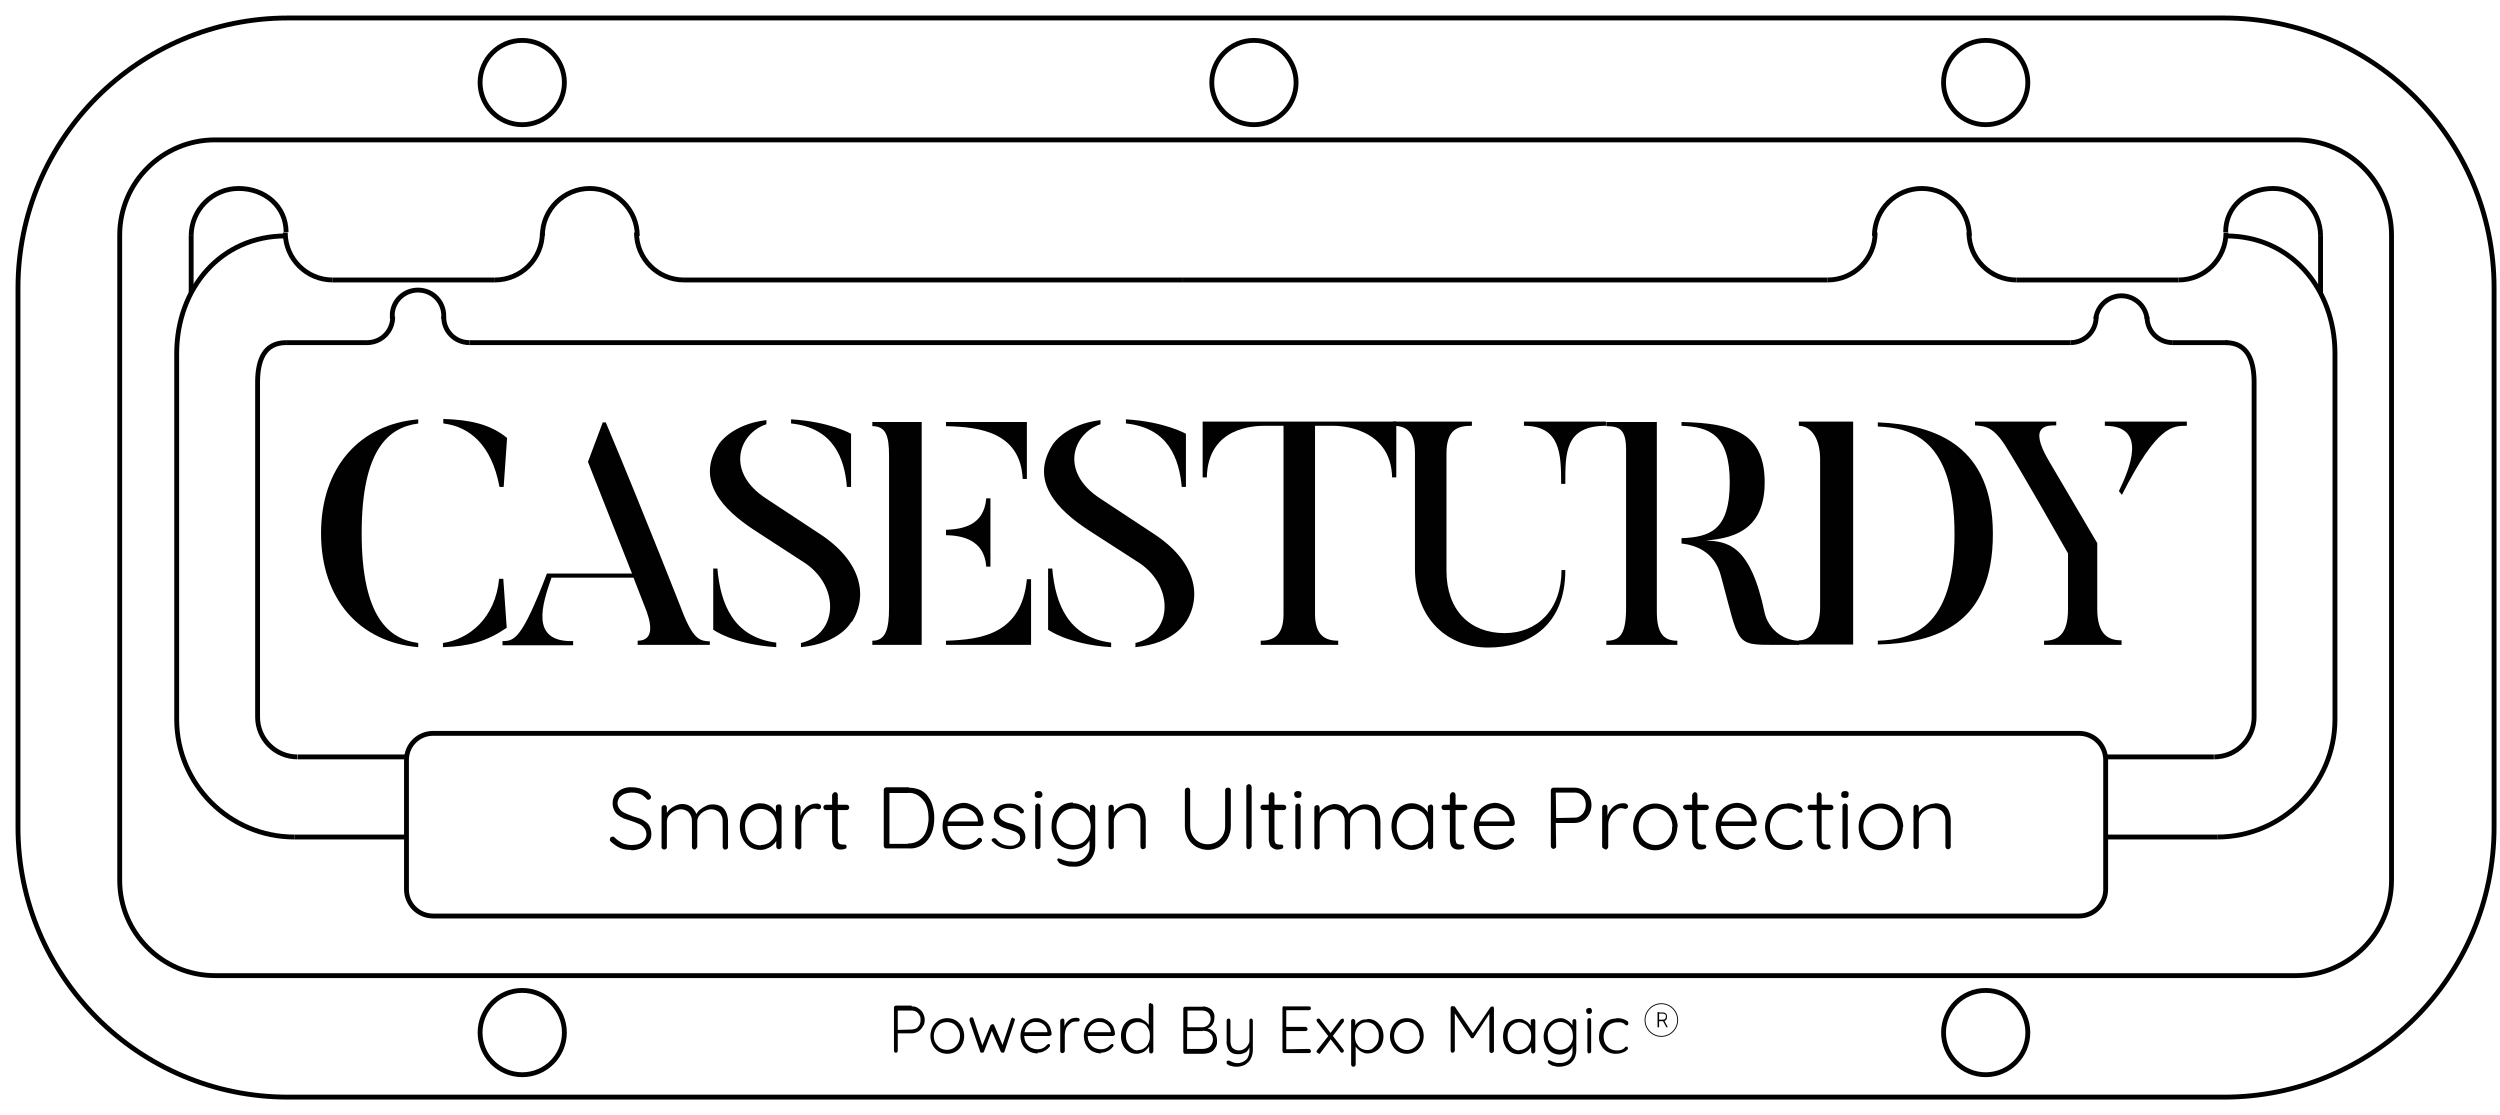 <svg width="139" height="62" viewBox="0 0 139 62" fill="none" xmlns="http://www.w3.org/2000/svg">
<path d="M23.254 23.315V23.548C21.608 23.759 20.109 24.983 20.109 29.649C20.109 34.315 21.629 35.539 23.254 35.75V35.983C20.003 35.708 17.85 33.322 17.85 29.649C17.85 25.976 20.003 23.59 23.254 23.315ZM24.648 23.526V23.294C26.083 23.337 27.244 23.569 28.194 24.35L28.004 27.073H27.772C27.329 24.688 26.062 23.716 24.669 23.548L24.648 23.526ZM27.751 32.182H27.983L28.173 34.906C27.054 35.666 26.083 35.94 24.627 35.983V35.75C26.083 35.539 27.54 34.378 27.751 32.182Z" fill="#010101"/>
<path d="M39.467 35.623V35.856H35.455V35.623C36.405 35.623 36.236 34.631 35.814 33.639L35.223 32.119H30.663C30.177 33.533 29.417 35.708 31.866 35.645V35.877H27.939V35.645C28.594 35.645 29.016 35.539 30.41 31.887H35.139L32.69 25.68L33.513 23.484H33.682C35.856 28.657 38.031 34.23 38.031 34.23C38.622 35.645 38.981 35.623 39.488 35.666L39.467 35.623Z" fill="#010101"/>
<path d="M47.34 34.568C47.34 34.568 46.728 35.771 44.533 35.982V35.75C46.581 35.264 46.707 32.668 44.807 31.338L41.915 29.459C40.247 28.361 38.621 26.756 39.972 24.688C39.972 24.688 40.669 23.59 42.611 23.357V23.59C41.091 24.075 40.289 26.229 42.611 27.728L45.525 29.649C47.889 31.169 48.291 33.111 47.362 34.589L47.34 34.568ZM43.16 35.75V35.982C40.775 35.834 39.656 35.011 39.656 35.011V31.612H39.888C40.057 33.576 40.775 35.433 43.16 35.729V35.75ZM43.984 23.547V23.315C46.137 23.442 47.319 24.117 47.319 24.117V27.073H47.087C46.961 25.49 46.348 23.801 44.005 23.547H43.984Z" fill="#010101"/>
<path d="M51.246 35.856H48.502V35.624C49.241 35.624 49.431 34.99 49.431 33.787V25.342C49.431 24.244 49.262 23.695 48.502 23.695V23.463H51.246V35.877V35.856ZM52.598 23.695V23.463H57.094V26.63H56.862C56.736 24.054 54.519 23.738 52.619 23.695H52.598ZM52.598 29.733V29.459C53.484 29.417 54.709 29.248 54.836 27.707H55.068V31.507H54.836C54.73 29.987 53.463 29.776 52.598 29.755V29.733ZM57.327 35.856H52.598V35.624C54.561 35.56 56.799 35.265 57.094 32.203H57.327V35.856Z" fill="#010101"/>
<path d="M65.938 34.568C65.938 34.568 65.326 35.771 63.13 35.982V35.75C65.178 35.264 65.305 32.668 63.404 31.338L60.491 29.459C58.823 28.361 57.197 26.756 58.549 24.688C58.549 24.688 59.245 23.59 61.188 23.357V23.59C59.668 24.075 58.865 26.229 61.188 27.728L64.101 29.649C66.466 31.169 66.867 33.111 65.938 34.589V34.568ZM61.779 35.75V35.982C59.393 35.834 58.274 35.011 58.274 35.011V31.612H58.506C58.675 33.576 59.393 35.433 61.779 35.729V35.75ZM62.602 23.547V23.315C64.756 23.442 65.938 24.117 65.938 24.117V27.073H65.706C65.558 25.49 64.967 23.801 62.623 23.547H62.602Z" fill="#010101"/>
<path d="M77.634 23.442V26.545H77.402C77.339 23.716 74.383 23.674 74.151 23.674H73.116V34.146C73.116 35.307 73.665 35.623 74.404 35.623V35.856H70.097V35.623C70.836 35.623 71.364 35.307 71.364 34.146V23.674H70.329C69.781 23.674 67.163 23.716 67.099 26.545H66.867V23.442H77.655H77.634Z" fill="#010101"/>
<path d="M86.8 31.697H87.032C87.032 34.842 84.942 36.004 82.746 36.004C80.551 36.004 78.672 34.483 78.672 31.612V25.194C78.672 24.012 78.207 23.674 77.447 23.674V23.442H81.838V23.674C81.079 23.674 80.424 23.843 80.424 25.215V31.739C80.424 33.934 81.733 35.201 83.654 35.201C85.449 35.201 86.821 33.934 86.821 31.675L86.8 31.697ZM84.731 23.442H89.291V23.674C86.99 23.674 87.032 25.215 87.032 26.904H86.8C86.8 25.236 86.758 23.674 84.731 23.674V23.442Z" fill="#010101"/>
<path d="M92.12 34.019C92.12 35.244 92.522 35.624 93.26 35.624V35.856H89.312V35.624C90.073 35.624 90.41 35.265 90.41 33.787V25.025C90.41 23.928 90.094 23.695 89.312 23.695V23.463H92.12V34.04V34.019ZM100.037 35.624V35.856H98.707C96.427 35.856 96.723 35.856 95.688 32.035C95.329 30.641 94.232 30.303 93.493 30.219V29.923C95.055 29.86 96.174 29.501 96.174 26.82C96.174 24.139 95.013 23.738 93.493 23.674V23.463C96.448 23.526 98.116 24.118 98.116 26.82C98.116 29.206 96.723 29.923 94.844 30.05C96.005 30.113 97.314 30.219 98.116 34.082C98.327 34.969 99.108 35.602 100.016 35.624H100.037Z" fill="#010101"/>
<path d="M103.035 23.442V35.835H100.016V35.602C100.733 35.602 101.198 34.927 101.198 33.745V25.532C101.198 24.455 100.755 23.695 100.016 23.674V23.442H103.035ZM110.804 29.691C110.804 34.694 107.7 35.75 104.407 35.835V35.623C106.286 35.56 108.671 34.948 108.671 29.691C108.671 24.434 106.286 23.78 104.407 23.716V23.484C107.679 23.611 110.804 24.814 110.804 29.691Z" fill="#010101"/>
<path d="M117.958 35.623V35.856H113.651V35.623C114.39 35.623 114.981 35.307 114.981 33.871V30.768C112.384 26.186 111.645 25.025 111.645 25.025C110.864 23.695 110.379 23.695 109.809 23.653V23.442H114.327V23.653C113.841 23.653 112.722 23.611 113.925 25.637L116.607 30.198V33.85C116.607 35.286 117.219 35.602 117.958 35.602V35.623ZM117.05 23.442H121.589V23.674C120.808 23.674 119.942 23.632 117.979 27.517L117.81 27.305C118.401 26.081 119.436 23.674 117.029 23.674V23.442H117.05Z" fill="#010101"/>
<path d="M50.697 55.954C50.824 55.954 50.951 55.975 51.056 56.06C51.162 56.123 51.246 56.208 51.31 56.313C51.373 56.44 51.415 56.566 51.415 56.693C51.415 56.82 51.394 56.968 51.31 57.073C51.246 57.179 51.162 57.284 51.056 57.348C50.951 57.411 50.824 57.453 50.697 57.453H49.916V57.411V58.424C49.916 58.488 49.874 58.53 49.811 58.53C49.789 58.53 49.747 58.53 49.726 58.488C49.726 58.488 49.705 58.445 49.705 58.403V56.039C49.705 56.039 49.705 55.975 49.726 55.954C49.747 55.933 49.789 55.912 49.811 55.912H50.676L50.697 55.954ZM50.697 57.242C50.697 57.242 50.866 57.221 50.951 57.179C51.014 57.136 51.077 57.052 51.12 56.989C51.162 56.904 51.183 56.82 51.183 56.714C51.183 56.609 51.183 56.524 51.12 56.44C51.077 56.355 51.014 56.313 50.951 56.25C50.866 56.208 50.782 56.186 50.697 56.186H49.916V57.263H49.895L50.697 57.242Z" fill="#010101"/>
<path d="M53.609 57.601C53.609 57.77 53.567 57.96 53.483 58.108C53.398 58.255 53.293 58.382 53.145 58.467C52.849 58.635 52.49 58.635 52.195 58.467C52.047 58.382 51.942 58.255 51.857 58.108C51.688 57.791 51.688 57.411 51.857 57.094C51.942 56.946 52.047 56.841 52.195 56.735C52.49 56.566 52.849 56.566 53.145 56.735C53.293 56.82 53.398 56.946 53.483 57.094C53.567 57.242 53.609 57.432 53.609 57.601ZM53.377 57.601C53.377 57.474 53.356 57.326 53.272 57.2C53.208 57.094 53.124 56.989 53.018 56.925C52.786 56.799 52.512 56.799 52.279 56.925C52.174 56.989 52.089 57.094 52.026 57.2C51.963 57.326 51.92 57.453 51.92 57.601C51.92 57.728 51.942 57.875 52.026 58.002C52.089 58.108 52.174 58.213 52.279 58.276C52.512 58.403 52.786 58.403 53.018 58.276C53.124 58.213 53.208 58.108 53.272 58.002C53.335 57.875 53.377 57.749 53.377 57.601Z" fill="#010101"/>
<path d="M56.315 56.609C56.315 56.609 56.378 56.609 56.399 56.63C56.42 56.651 56.442 56.693 56.42 56.735L55.85 58.467C55.85 58.467 55.829 58.509 55.808 58.53C55.808 58.53 55.766 58.53 55.745 58.53C55.703 58.53 55.66 58.509 55.639 58.467L55.112 57.242H55.175L54.711 58.467C54.711 58.509 54.647 58.53 54.605 58.53C54.584 58.53 54.563 58.53 54.542 58.53C54.542 58.53 54.499 58.509 54.499 58.467L53.908 56.756V56.693C53.908 56.693 53.908 56.63 53.929 56.609C53.929 56.587 53.971 56.566 54.014 56.566C54.035 56.566 54.056 56.566 54.077 56.566C54.077 56.566 54.119 56.609 54.119 56.63L54.647 58.213H54.584L55.069 57.01C55.069 57.01 55.154 56.925 55.217 56.946C55.217 56.946 55.217 56.946 55.238 56.946C55.238 56.946 55.259 56.968 55.281 57.01L55.787 58.213H55.703L56.23 56.63C56.23 56.63 56.273 56.566 56.315 56.566V56.609Z" fill="#010101"/>
<path d="M57.708 58.572C57.539 58.572 57.349 58.53 57.201 58.445C57.053 58.361 56.947 58.255 56.863 58.108C56.779 57.96 56.736 57.77 56.736 57.601C56.736 57.411 56.779 57.242 56.863 57.073C56.926 56.925 57.053 56.82 57.18 56.735C57.306 56.651 57.454 56.609 57.602 56.609C57.708 56.609 57.813 56.609 57.919 56.672C58.024 56.714 58.109 56.778 58.193 56.841C58.278 56.925 58.341 57.01 58.383 57.115C58.425 57.242 58.468 57.369 58.468 57.495C58.468 57.517 58.468 57.559 58.425 57.559C58.404 57.58 58.383 57.601 58.341 57.601H56.863L56.821 57.39H58.278L58.235 57.432V57.369C58.235 57.263 58.193 57.158 58.13 57.073C58.066 56.989 57.982 56.925 57.898 56.883C57.813 56.841 57.708 56.82 57.602 56.82C57.517 56.82 57.433 56.82 57.37 56.862C57.285 56.883 57.222 56.946 57.159 56.989C57.095 57.052 57.032 57.136 57.011 57.221C56.969 57.326 56.947 57.453 56.947 57.559C56.947 57.685 56.969 57.833 57.032 57.96C57.095 58.065 57.18 58.171 57.285 58.234C57.412 58.298 57.539 58.34 57.686 58.34C57.834 58.34 57.982 58.298 58.087 58.213C58.13 58.171 58.193 58.129 58.214 58.087C58.235 58.087 58.256 58.065 58.299 58.044C58.32 58.044 58.341 58.044 58.362 58.065C58.362 58.065 58.383 58.108 58.383 58.129C58.383 58.15 58.383 58.192 58.341 58.213C58.256 58.319 58.172 58.382 58.045 58.445C57.94 58.509 57.792 58.53 57.686 58.53L57.708 58.572Z" fill="#010101"/>
<path d="M59.055 58.551C59.055 58.551 58.991 58.551 58.97 58.509C58.97 58.509 58.949 58.467 58.949 58.424V56.756C58.949 56.756 58.949 56.693 58.991 56.672C59.013 56.651 59.055 56.63 59.076 56.63C59.097 56.63 59.139 56.63 59.16 56.672C59.181 56.714 59.181 56.714 59.181 56.756V57.305H59.118C59.118 57.305 59.139 57.136 59.181 57.052C59.224 56.968 59.266 56.883 59.329 56.82C59.393 56.756 59.456 56.693 59.54 56.651C59.625 56.609 59.73 56.587 59.836 56.587C59.878 56.587 59.92 56.587 59.963 56.609C60.005 56.609 60.026 56.651 60.026 56.693C60.026 56.714 60.026 56.756 60.005 56.778C60.005 56.778 59.963 56.799 59.941 56.799C59.92 56.799 59.899 56.799 59.878 56.799C59.857 56.799 59.815 56.799 59.773 56.799C59.709 56.799 59.625 56.82 59.562 56.862C59.498 56.904 59.435 56.968 59.371 57.031C59.308 57.094 59.266 57.179 59.245 57.263C59.224 57.348 59.203 57.432 59.203 57.516V58.424C59.203 58.424 59.203 58.488 59.16 58.509C59.16 58.53 59.118 58.551 59.076 58.551H59.055Z" fill="#010101"/>
<path d="M61.233 58.572C61.064 58.572 60.895 58.53 60.726 58.445C60.578 58.361 60.473 58.255 60.388 58.108C60.304 57.96 60.262 57.77 60.262 57.601C60.262 57.411 60.304 57.242 60.388 57.073C60.473 56.925 60.578 56.82 60.705 56.735C60.832 56.651 60.98 56.609 61.127 56.609C61.233 56.609 61.338 56.609 61.444 56.672C61.55 56.714 61.634 56.778 61.718 56.841C61.803 56.925 61.866 57.01 61.908 57.115C61.951 57.242 61.993 57.369 61.993 57.495C61.993 57.517 61.993 57.559 61.951 57.559C61.93 57.58 61.908 57.601 61.866 57.601H60.388L60.346 57.39H61.803L61.761 57.432V57.369C61.761 57.263 61.718 57.158 61.655 57.073C61.592 56.989 61.507 56.925 61.423 56.883C61.338 56.841 61.233 56.82 61.127 56.82C61.043 56.82 60.98 56.82 60.895 56.862C60.811 56.883 60.747 56.946 60.684 56.989C60.621 57.052 60.557 57.136 60.536 57.221C60.494 57.326 60.473 57.453 60.473 57.559C60.473 57.685 60.494 57.833 60.557 57.96C60.621 58.065 60.705 58.171 60.811 58.234C60.937 58.298 61.064 58.34 61.212 58.34C61.359 58.34 61.507 58.298 61.613 58.213C61.655 58.171 61.718 58.129 61.739 58.087C61.761 58.087 61.782 58.065 61.824 58.044C61.845 58.044 61.887 58.044 61.887 58.065C61.887 58.087 61.908 58.108 61.908 58.129C61.908 58.15 61.908 58.192 61.866 58.213C61.782 58.319 61.697 58.382 61.571 58.445C61.444 58.509 61.317 58.53 61.191 58.53L61.233 58.572Z" fill="#010101"/>
<path d="M64.018 55.806C64.018 55.806 64.082 55.806 64.103 55.849C64.103 55.87 64.124 55.891 64.124 55.933V58.445C64.124 58.445 64.124 58.509 64.082 58.53C64.082 58.551 64.04 58.572 63.997 58.572C63.955 58.572 63.934 58.572 63.913 58.53C63.913 58.509 63.892 58.488 63.892 58.445V58.002L63.955 57.96C63.955 57.96 63.955 58.108 63.892 58.171C63.85 58.255 63.786 58.319 63.723 58.382C63.66 58.445 63.575 58.509 63.491 58.53C63.385 58.572 63.301 58.593 63.195 58.593C63.026 58.593 62.878 58.551 62.752 58.467C62.625 58.382 62.498 58.255 62.435 58.108C62.287 57.791 62.287 57.411 62.435 57.094C62.498 56.946 62.604 56.82 62.752 56.735C62.878 56.651 63.047 56.609 63.195 56.609C63.301 56.609 63.406 56.609 63.491 56.672C63.575 56.735 63.66 56.756 63.723 56.82C63.786 56.883 63.85 56.946 63.892 57.031C63.934 57.115 63.955 57.2 63.955 57.284L63.871 57.221V55.891C63.871 55.891 63.871 55.828 63.892 55.806C63.913 55.785 63.955 55.764 63.976 55.764L64.018 55.806ZM63.258 58.382C63.385 58.382 63.512 58.361 63.617 58.276C63.723 58.213 63.807 58.108 63.849 58.002C63.913 57.875 63.934 57.749 63.934 57.601C63.934 57.453 63.913 57.305 63.849 57.2C63.786 57.094 63.723 56.989 63.617 56.925C63.406 56.799 63.132 56.799 62.921 56.925C62.815 56.989 62.731 57.094 62.688 57.2C62.625 57.326 62.604 57.453 62.604 57.601C62.604 57.749 62.625 57.875 62.688 58.002C62.752 58.108 62.815 58.213 62.921 58.276C63.026 58.361 63.132 58.403 63.258 58.403V58.382Z" fill="#010101"/>
<path d="M66.868 55.954C67.037 55.954 67.206 56.018 67.353 56.123C67.48 56.25 67.543 56.419 67.522 56.588C67.522 56.693 67.501 56.799 67.459 56.883C67.417 56.989 67.353 57.052 67.269 57.115C67.163 57.179 67.058 57.221 66.952 57.221V57.158C66.952 57.158 67.121 57.158 67.206 57.2C67.29 57.221 67.374 57.263 67.438 57.327C67.501 57.39 67.564 57.453 67.607 57.538C67.649 57.643 67.67 57.749 67.67 57.854C67.67 57.96 67.67 58.087 67.607 58.192C67.564 58.277 67.501 58.361 67.438 58.424C67.353 58.488 67.269 58.53 67.184 58.551C67.079 58.572 66.994 58.593 66.889 58.593H65.897C65.897 58.593 65.833 58.593 65.812 58.551C65.812 58.551 65.791 58.509 65.791 58.467V56.102C65.791 56.102 65.791 56.039 65.812 56.018C65.812 55.997 65.854 55.975 65.897 55.975H66.889L66.868 55.954ZM66.847 56.187H65.981L66.023 56.123V57.179L65.981 57.115H66.847C67.1 57.115 67.29 56.925 67.311 56.693V56.63C67.311 56.503 67.269 56.398 67.184 56.313C67.1 56.229 66.973 56.187 66.847 56.187ZM66.868 57.327H66.002V58.361V58.319H66.868C67.016 58.319 67.163 58.277 67.269 58.192C67.374 58.087 67.438 57.96 67.438 57.812C67.438 57.707 67.417 57.601 67.353 57.517C67.29 57.453 67.227 57.39 67.142 57.348C67.058 57.327 66.973 57.306 66.868 57.306V57.327Z" fill="#010101"/>
<path d="M69.552 56.63C69.552 56.63 69.615 56.63 69.636 56.672C69.636 56.672 69.658 56.714 69.658 56.756V58.382C69.658 58.551 69.615 58.741 69.531 58.889C69.468 59.015 69.341 59.121 69.214 59.205C69.067 59.269 68.919 59.311 68.771 59.311C68.665 59.311 68.581 59.311 68.475 59.269C68.391 59.269 68.328 59.227 68.264 59.184C68.243 59.184 68.222 59.142 68.201 59.121C68.201 59.1 68.201 59.058 68.201 59.036C68.201 59.015 68.222 58.973 68.264 58.973C68.285 58.973 68.328 58.973 68.349 58.973C68.412 58.994 68.475 59.036 68.539 59.058C68.75 59.142 68.961 59.121 69.151 59.015C69.257 58.952 69.341 58.889 69.383 58.783C69.447 58.657 69.468 58.53 69.468 58.403V58.129V58.234C69.468 58.234 69.404 58.382 69.341 58.445C69.278 58.509 69.193 58.551 69.109 58.572C69.024 58.614 68.919 58.614 68.834 58.614C68.708 58.614 68.581 58.593 68.475 58.53C68.37 58.467 68.306 58.382 68.264 58.276C68.222 58.15 68.18 58.023 68.201 57.897V56.756C68.201 56.756 68.201 56.693 68.222 56.672C68.243 56.651 68.285 56.63 68.306 56.63C68.328 56.63 68.37 56.63 68.391 56.672C68.391 56.672 68.412 56.714 68.412 56.756V57.854C68.412 58.002 68.433 58.15 68.518 58.255C68.623 58.361 68.75 58.403 68.876 58.403C68.982 58.403 69.088 58.382 69.172 58.319C69.257 58.276 69.341 58.192 69.383 58.108C69.447 58.023 69.468 57.939 69.468 57.854V56.756C69.468 56.756 69.468 56.693 69.489 56.672C69.489 56.651 69.531 56.63 69.573 56.63H69.552Z" fill="#010101"/>
<path d="M71.41 55.954H72.761C72.761 55.954 72.825 55.954 72.846 55.975C72.867 55.975 72.888 56.018 72.888 56.06C72.888 56.081 72.888 56.123 72.846 56.144C72.804 56.166 72.782 56.166 72.761 56.166H71.474L71.516 56.102V57.137L71.474 57.094H72.571C72.571 57.094 72.635 57.094 72.656 57.137C72.677 57.137 72.698 57.179 72.698 57.221C72.698 57.263 72.698 57.284 72.656 57.306C72.614 57.327 72.593 57.327 72.571 57.327H71.474L71.516 57.284V58.34L72.761 58.319C72.782 58.319 72.825 58.319 72.846 58.361C72.867 58.361 72.888 58.403 72.888 58.446C72.888 58.488 72.888 58.509 72.846 58.53C72.804 58.551 72.782 58.551 72.761 58.551H71.41C71.41 58.551 71.347 58.551 71.326 58.509C71.326 58.509 71.305 58.467 71.305 58.424V56.06C71.305 56.06 71.305 55.997 71.326 55.975C71.347 55.954 71.389 55.933 71.41 55.933V55.954Z" fill="#010101"/>
<path d="M73.307 56.63C73.307 56.63 73.37 56.63 73.391 56.672L74.7 58.361C74.7 58.361 74.721 58.403 74.721 58.424C74.721 58.488 74.658 58.53 74.616 58.53C74.573 58.53 74.552 58.53 74.531 58.488L73.222 56.799C73.222 56.799 73.201 56.756 73.201 56.735C73.201 56.714 73.201 56.672 73.243 56.651C73.264 56.651 73.307 56.63 73.328 56.63H73.307ZM73.307 58.551C73.307 58.551 73.243 58.551 73.243 58.53C73.222 58.53 73.201 58.488 73.201 58.467C73.201 58.445 73.201 58.403 73.222 58.403L73.856 57.601L73.982 57.791L73.412 58.551C73.412 58.551 73.349 58.614 73.328 58.614L73.307 58.551ZM74.616 56.63C74.616 56.63 74.679 56.63 74.7 56.651C74.7 56.651 74.721 56.693 74.721 56.714V56.756C74.721 56.756 74.721 56.778 74.721 56.799L74.088 57.622L73.961 57.453L74.531 56.693C74.531 56.693 74.573 56.651 74.616 56.651V56.63Z" fill="#010101"/>
<path d="M76.052 56.651C76.2 56.651 76.369 56.693 76.495 56.778C76.622 56.862 76.728 56.989 76.812 57.115C76.96 57.432 76.96 57.791 76.812 58.108C76.749 58.234 76.643 58.361 76.495 58.446C76.369 58.53 76.2 58.572 76.052 58.572C75.968 58.572 75.883 58.572 75.82 58.53C75.735 58.509 75.672 58.467 75.609 58.424C75.545 58.382 75.482 58.319 75.44 58.277C75.397 58.234 75.355 58.15 75.313 58.087L75.376 58.044V59.184C75.376 59.184 75.376 59.248 75.334 59.269C75.334 59.29 75.292 59.311 75.25 59.311C75.207 59.311 75.186 59.311 75.165 59.269C75.144 59.269 75.123 59.227 75.123 59.184V56.778C75.123 56.778 75.123 56.714 75.144 56.693C75.165 56.672 75.207 56.651 75.229 56.651C75.25 56.651 75.292 56.651 75.313 56.693C75.334 56.714 75.355 56.757 75.355 56.778V57.179H75.292C75.313 57.073 75.355 57.01 75.397 56.947C75.44 56.883 75.503 56.841 75.566 56.799C75.63 56.757 75.693 56.714 75.778 56.693C75.862 56.693 75.925 56.672 76.01 56.672L76.052 56.651ZM76.01 56.841C75.883 56.841 75.756 56.862 75.651 56.947C75.545 57.01 75.461 57.115 75.419 57.221C75.355 57.348 75.334 57.474 75.334 57.601C75.334 57.728 75.355 57.876 75.419 58.002C75.482 58.108 75.545 58.213 75.651 58.277C75.756 58.34 75.883 58.382 76.01 58.382C76.136 58.382 76.263 58.361 76.347 58.277C76.432 58.192 76.537 58.108 76.58 58.002C76.643 57.876 76.664 57.749 76.664 57.601C76.664 57.453 76.643 57.327 76.58 57.221C76.516 57.115 76.453 57.01 76.347 56.947C76.242 56.883 76.136 56.841 76.01 56.841Z" fill="#010101"/>
<path d="M79.158 57.601C79.158 57.77 79.116 57.96 79.032 58.108C78.947 58.255 78.842 58.382 78.694 58.467C78.398 58.635 78.039 58.635 77.744 58.467C77.596 58.382 77.49 58.255 77.406 58.108C77.237 57.791 77.237 57.411 77.406 57.094C77.49 56.946 77.596 56.82 77.744 56.735C78.039 56.566 78.398 56.566 78.694 56.735C78.82 56.82 78.947 56.946 79.032 57.094C79.116 57.242 79.158 57.432 79.158 57.601ZM78.926 57.601C78.926 57.474 78.905 57.326 78.842 57.2C78.778 57.094 78.694 56.989 78.588 56.925C78.483 56.862 78.356 56.82 78.229 56.82C78.103 56.82 77.976 56.862 77.87 56.925C77.765 56.989 77.68 57.094 77.617 57.2C77.554 57.326 77.511 57.453 77.511 57.601C77.511 57.749 77.533 57.875 77.617 58.002C77.68 58.108 77.765 58.213 77.87 58.276C77.976 58.34 78.103 58.382 78.229 58.382C78.356 58.382 78.483 58.34 78.588 58.276C78.694 58.213 78.778 58.108 78.842 58.002C78.905 57.875 78.947 57.749 78.947 57.601H78.926Z" fill="#010101"/>
<path d="M80.804 55.954C80.804 55.954 80.846 55.954 80.867 55.954C80.867 55.954 80.91 55.954 80.91 55.997L81.944 57.517H81.838L82.873 55.997C82.873 55.997 82.979 55.933 83.042 55.975C83.042 55.997 83.063 56.039 83.063 56.06V58.424C83.063 58.424 83.063 58.488 83.021 58.509C83 58.53 82.957 58.551 82.936 58.551C82.915 58.551 82.873 58.551 82.852 58.509C82.831 58.509 82.81 58.467 82.81 58.424V56.271H82.873L81.944 57.685C81.944 57.685 81.944 57.707 81.902 57.728C81.902 57.728 81.881 57.728 81.86 57.728C81.838 57.728 81.817 57.728 81.817 57.728C81.817 57.728 81.796 57.707 81.775 57.685L80.825 56.25L80.888 56.208V58.403C80.888 58.403 80.888 58.467 80.846 58.488C80.846 58.509 80.804 58.53 80.762 58.53C80.72 58.53 80.698 58.53 80.677 58.488C80.677 58.488 80.656 58.446 80.656 58.403V56.039C80.656 56.039 80.656 55.975 80.698 55.954C80.72 55.954 80.762 55.933 80.783 55.933L80.804 55.954Z" fill="#010101"/>
<path d="M85.257 56.651C85.257 56.651 85.321 56.651 85.342 56.693C85.363 56.714 85.363 56.757 85.363 56.778V58.446C85.363 58.446 85.363 58.509 85.321 58.53C85.321 58.551 85.278 58.572 85.236 58.572C85.194 58.572 85.173 58.572 85.152 58.53C85.152 58.509 85.131 58.488 85.131 58.446V58.002H85.194C85.194 58.002 85.173 58.129 85.131 58.192C85.088 58.277 85.025 58.34 84.962 58.403C84.898 58.467 84.814 58.509 84.73 58.551C84.624 58.593 84.54 58.614 84.434 58.614C84.265 58.614 84.117 58.572 83.991 58.488C83.864 58.403 83.737 58.277 83.674 58.129C83.59 57.96 83.568 57.791 83.568 57.622C83.568 57.453 83.611 57.263 83.674 57.115C83.737 56.968 83.843 56.862 83.991 56.778C84.138 56.693 84.286 56.651 84.434 56.651C84.54 56.651 84.645 56.651 84.73 56.714C84.814 56.757 84.898 56.799 84.962 56.862C85.025 56.925 85.088 56.989 85.131 57.073C85.173 57.158 85.194 57.242 85.194 57.327L85.109 57.263V56.778C85.109 56.778 85.109 56.714 85.131 56.693C85.152 56.672 85.194 56.651 85.215 56.672H85.236L85.257 56.651ZM84.476 58.382C84.603 58.382 84.73 58.34 84.814 58.277C84.919 58.213 85.004 58.108 85.046 58.002C85.109 57.876 85.131 57.749 85.131 57.601C85.131 57.453 85.109 57.327 85.046 57.221C84.983 57.115 84.919 57.01 84.814 56.947C84.708 56.883 84.582 56.841 84.476 56.841C84.35 56.841 84.223 56.883 84.138 56.947C84.033 57.01 83.948 57.115 83.906 57.221C83.843 57.348 83.822 57.474 83.822 57.622C83.822 57.749 83.843 57.897 83.906 58.023C83.969 58.129 84.033 58.234 84.138 58.298C84.244 58.361 84.35 58.403 84.476 58.403V58.382Z" fill="#010101"/>
<path d="M86.734 56.609C86.734 56.609 86.945 56.609 87.03 56.672C87.114 56.714 87.198 56.756 87.262 56.82C87.325 56.883 87.388 56.946 87.431 57.01C87.473 57.073 87.494 57.136 87.494 57.2L87.431 57.115V56.778C87.431 56.778 87.431 56.714 87.452 56.693C87.494 56.651 87.579 56.651 87.621 56.693C87.621 56.693 87.642 56.756 87.642 56.778V58.403C87.642 58.572 87.6 58.741 87.515 58.889C87.431 59.015 87.325 59.142 87.177 59.205C87.03 59.269 86.861 59.311 86.692 59.311C86.607 59.311 86.502 59.311 86.417 59.269C86.333 59.269 86.248 59.227 86.185 59.184C86.122 59.142 86.079 59.121 86.079 59.079C86.079 59.079 86.058 59.036 86.058 59.015C86.058 58.994 86.058 58.973 86.101 58.952C86.122 58.952 86.164 58.952 86.164 58.952L86.291 59.015L86.396 59.058C86.396 59.058 86.502 59.079 86.544 59.1C86.607 59.1 86.671 59.1 86.734 59.1C87.093 59.121 87.41 58.868 87.431 58.509V58.065H87.473C87.473 58.065 87.41 58.234 87.367 58.319C87.262 58.445 87.114 58.551 86.966 58.593C86.882 58.614 86.797 58.635 86.734 58.635C86.565 58.635 86.417 58.593 86.269 58.509C86.143 58.424 86.016 58.298 85.953 58.15C85.784 57.833 85.784 57.453 85.953 57.136C86.016 56.989 86.143 56.862 86.269 56.778C86.396 56.672 86.565 56.63 86.734 56.609ZM86.755 56.82C86.628 56.82 86.502 56.862 86.396 56.925C86.291 56.989 86.206 57.094 86.143 57.2C86.079 57.326 86.037 57.453 86.058 57.601C86.058 57.728 86.079 57.875 86.143 58.002C86.206 58.108 86.291 58.213 86.396 58.276C86.607 58.403 86.882 58.403 87.114 58.276C87.22 58.213 87.304 58.108 87.367 58.002C87.431 57.875 87.473 57.728 87.452 57.601C87.452 57.453 87.431 57.326 87.367 57.2C87.304 57.094 87.22 56.989 87.114 56.925C87.008 56.862 86.882 56.82 86.755 56.82Z" fill="#010101"/>
<path d="M88.362 56.376C88.362 56.376 88.278 56.376 88.236 56.334C88.215 56.313 88.193 56.271 88.193 56.229V56.186C88.193 56.186 88.193 56.102 88.236 56.081C88.278 56.06 88.32 56.039 88.362 56.039C88.404 56.039 88.447 56.039 88.468 56.081C88.489 56.102 88.51 56.144 88.51 56.186V56.229C88.51 56.229 88.51 56.313 88.468 56.334C88.426 56.355 88.404 56.376 88.362 56.376ZM88.468 58.445C88.468 58.445 88.468 58.509 88.447 58.53C88.426 58.53 88.404 58.551 88.362 58.572C88.341 58.572 88.299 58.572 88.278 58.53C88.278 58.509 88.257 58.488 88.257 58.445V56.735C88.257 56.735 88.257 56.672 88.278 56.651C88.299 56.63 88.32 56.609 88.362 56.609C88.404 56.609 88.426 56.609 88.447 56.651C88.447 56.651 88.468 56.693 88.468 56.735V58.445Z" fill="#010101"/>
<path d="M89.881 56.609C89.986 56.609 90.092 56.609 90.219 56.651C90.303 56.672 90.388 56.714 90.451 56.756C90.514 56.778 90.535 56.841 90.535 56.904C90.535 56.925 90.535 56.968 90.514 56.968C90.514 56.989 90.472 57.01 90.451 57.01C90.43 57.01 90.388 57.01 90.388 56.989C90.388 56.989 90.345 56.968 90.324 56.946C90.324 56.925 90.282 56.904 90.24 56.883C90.198 56.883 90.155 56.841 90.113 56.841C90.05 56.841 89.986 56.841 89.902 56.841C89.775 56.841 89.649 56.883 89.522 56.946C89.416 57.01 89.311 57.115 89.269 57.221C89.205 57.348 89.163 57.474 89.163 57.622C89.163 57.749 89.184 57.897 89.248 58.023C89.311 58.129 89.395 58.234 89.501 58.298C89.606 58.361 89.754 58.403 89.881 58.403C89.965 58.403 90.05 58.403 90.113 58.382C90.155 58.382 90.219 58.34 90.24 58.319C90.282 58.319 90.324 58.276 90.345 58.234C90.345 58.213 90.409 58.192 90.43 58.192C90.451 58.192 90.493 58.192 90.493 58.213C90.493 58.234 90.514 58.255 90.514 58.276C90.514 58.34 90.472 58.382 90.43 58.403C90.366 58.467 90.282 58.509 90.198 58.53C90.092 58.572 89.965 58.593 89.839 58.593C89.67 58.593 89.501 58.551 89.353 58.467C89.205 58.382 89.1 58.255 89.015 58.108C88.931 57.96 88.889 57.77 88.91 57.601C88.91 57.432 88.952 57.263 89.036 57.115C89.121 56.968 89.226 56.841 89.374 56.756C89.522 56.672 89.691 56.63 89.86 56.63L89.881 56.609Z" fill="#010101"/>
<path d="M92.16 57.116V56.271H92.245V57.116H92.16ZM92.224 56.757V56.693H92.456C92.456 56.693 92.54 56.693 92.582 56.651C92.603 56.609 92.625 56.567 92.625 56.525C92.625 56.482 92.625 56.419 92.582 56.398C92.54 56.377 92.498 56.356 92.456 56.356H92.224V56.292H92.456C92.582 56.292 92.688 56.377 92.688 56.503C92.688 56.503 92.688 56.672 92.625 56.715C92.582 56.757 92.519 56.778 92.435 56.778H92.202L92.224 56.757ZM92.646 57.116L92.435 56.715H92.519L92.73 57.116H92.625H92.646Z" fill="#010101"/>
<path d="M92.371 57.622C92.872 57.622 93.278 57.216 93.278 56.714C93.278 56.213 92.872 55.806 92.371 55.806C91.869 55.806 91.463 56.213 91.463 56.714C91.463 57.216 91.869 57.622 92.371 57.622Z" stroke="#010101" stroke-width="0.05" stroke-miterlimit="10"/>
<path d="M35.117 47.256C34.906 47.256 34.674 47.235 34.484 47.151C34.294 47.066 34.125 46.94 33.956 46.792C33.956 46.792 33.935 46.749 33.914 46.728C33.893 46.707 33.914 46.686 33.914 46.665C33.914 46.623 33.914 46.581 33.956 46.559C33.977 46.538 34.019 46.517 34.062 46.517C34.104 46.517 34.146 46.517 34.167 46.559C34.294 46.686 34.441 46.792 34.589 46.876C34.758 46.94 34.927 46.982 35.117 46.982C35.265 46.982 35.413 46.961 35.539 46.918C35.645 46.876 35.75 46.813 35.835 46.707C35.898 46.623 35.94 46.496 35.94 46.391C35.94 46.264 35.898 46.137 35.814 46.032C35.729 45.926 35.624 45.842 35.497 45.8C35.349 45.736 35.202 45.673 35.054 45.631C34.927 45.588 34.8 45.546 34.674 45.504C34.568 45.462 34.463 45.398 34.357 45.314C34.273 45.251 34.188 45.145 34.146 45.039C34.083 44.913 34.062 44.786 34.062 44.659C34.062 44.49 34.104 44.343 34.188 44.195C34.294 44.068 34.42 43.942 34.568 43.878C34.758 43.794 34.948 43.752 35.159 43.773C35.349 43.773 35.539 43.815 35.708 43.878C35.877 43.942 36.025 44.026 36.13 44.174C36.173 44.216 36.194 44.258 36.194 44.322C36.194 44.364 36.194 44.385 36.151 44.427C36.13 44.448 36.088 44.469 36.046 44.469C36.025 44.469 35.983 44.469 35.962 44.427C35.898 44.364 35.835 44.3 35.75 44.237C35.666 44.174 35.56 44.132 35.476 44.111C35.244 44.047 34.99 44.047 34.737 44.132C34.632 44.174 34.526 44.237 34.441 44.343C34.378 44.427 34.336 44.554 34.336 44.659C34.336 44.765 34.378 44.892 34.463 44.997C34.547 45.103 34.653 45.166 34.758 45.208C34.885 45.272 35.011 45.314 35.159 45.377C35.286 45.419 35.434 45.462 35.56 45.504C35.687 45.546 35.793 45.609 35.898 45.694C36.004 45.757 36.088 45.863 36.13 45.968C36.194 46.095 36.215 46.243 36.215 46.391C36.215 46.559 36.173 46.707 36.067 46.834C35.962 46.961 35.835 47.087 35.687 47.151C35.497 47.235 35.307 47.277 35.096 47.277L35.117 47.256Z" fill="#010101"/>
<path d="M37.944 44.702C38.134 44.702 38.303 44.765 38.451 44.87C38.599 44.997 38.704 45.166 38.747 45.356H38.683L38.704 45.293C38.747 45.187 38.831 45.082 38.916 45.018C39.021 44.934 39.127 44.87 39.253 44.807C39.38 44.744 39.507 44.723 39.633 44.723C39.802 44.723 39.971 44.765 40.119 44.849C40.246 44.934 40.33 45.06 40.393 45.208C40.457 45.377 40.478 45.546 40.478 45.715V47.087C40.478 47.087 40.478 47.172 40.436 47.193C40.414 47.214 40.372 47.235 40.33 47.235C40.288 47.235 40.246 47.235 40.224 47.193C40.203 47.172 40.182 47.129 40.182 47.087V45.715C40.182 45.588 40.182 45.462 40.119 45.356C40.077 45.25 40.013 45.166 39.908 45.103C39.802 45.039 39.675 44.997 39.549 44.997C39.422 44.997 39.274 45.039 39.169 45.103C39.042 45.166 38.958 45.25 38.873 45.356C38.789 45.462 38.768 45.588 38.768 45.715V47.087C38.768 47.087 38.704 47.235 38.62 47.235C38.62 47.235 38.535 47.235 38.514 47.193C38.493 47.172 38.472 47.129 38.472 47.087V45.715C38.472 45.588 38.472 45.462 38.409 45.356C38.367 45.25 38.303 45.166 38.219 45.103C38.113 45.039 37.987 44.997 37.86 44.997C37.733 44.997 37.607 45.039 37.48 45.103C37.374 45.166 37.269 45.25 37.184 45.356C37.1 45.462 37.079 45.588 37.079 45.715V47.087C37.079 47.087 37.079 47.172 37.037 47.193C37.015 47.214 36.973 47.235 36.931 47.235C36.846 47.235 36.783 47.172 36.783 47.108V44.913C36.783 44.913 36.783 44.828 36.825 44.807C36.846 44.786 36.889 44.765 36.931 44.765C36.973 44.765 37.015 44.765 37.037 44.807C37.058 44.828 37.079 44.87 37.079 44.913V45.356L36.952 45.525C36.952 45.525 36.994 45.314 37.058 45.229C37.121 45.124 37.184 45.039 37.269 44.976C37.353 44.892 37.459 44.849 37.564 44.786C37.67 44.744 37.797 44.702 37.923 44.702H37.944Z" fill="#010101"/>
<path d="M43.307 44.723C43.307 44.723 43.392 44.723 43.413 44.765C43.434 44.807 43.455 44.828 43.455 44.871V47.066C43.455 47.066 43.455 47.151 43.413 47.172C43.35 47.235 43.265 47.235 43.202 47.172C43.181 47.151 43.16 47.108 43.16 47.066V46.496L43.244 46.454C43.244 46.454 43.223 46.644 43.181 46.728C43.117 46.834 43.054 46.919 42.969 46.982C42.885 47.066 42.779 47.13 42.653 47.172C42.526 47.235 42.4 47.256 42.273 47.256C42.062 47.256 41.851 47.193 41.682 47.087C41.513 46.961 41.365 46.792 41.281 46.602C41.175 46.391 41.133 46.158 41.133 45.947C41.133 45.715 41.175 45.483 41.281 45.272C41.386 45.082 41.513 44.934 41.682 44.828C41.851 44.723 42.062 44.66 42.252 44.66C42.378 44.66 42.526 44.681 42.632 44.723C42.758 44.765 42.864 44.828 42.948 44.913C43.033 44.997 43.117 45.082 43.16 45.209C43.223 45.314 43.244 45.42 43.244 45.546L43.138 45.483V44.871C43.138 44.871 43.138 44.786 43.181 44.765C43.202 44.744 43.244 44.723 43.286 44.723H43.307ZM42.294 46.982C42.463 46.982 42.611 46.94 42.758 46.855C42.885 46.75 43.012 46.644 43.075 46.496C43.16 46.327 43.202 46.158 43.181 45.968C43.181 45.8 43.138 45.61 43.075 45.462C43.012 45.314 42.906 45.187 42.758 45.103C42.632 45.019 42.463 44.976 42.294 44.976C42.125 44.976 41.977 45.019 41.851 45.103C41.724 45.187 41.597 45.314 41.534 45.462C41.45 45.631 41.407 45.8 41.428 45.99C41.428 46.18 41.471 46.349 41.534 46.517C41.597 46.665 41.703 46.792 41.851 46.876C41.977 46.961 42.146 47.003 42.315 47.003L42.294 46.982Z" fill="#010101"/>
<path d="M44.365 47.214C44.365 47.214 44.217 47.151 44.217 47.087V44.892C44.217 44.892 44.217 44.807 44.259 44.786C44.28 44.765 44.322 44.744 44.365 44.744C44.407 44.744 44.449 44.744 44.47 44.786C44.491 44.807 44.512 44.849 44.512 44.892V45.63H44.449C44.449 45.525 44.491 45.419 44.533 45.293C44.576 45.166 44.639 45.081 44.724 44.997C44.808 44.892 44.892 44.828 45.019 44.765C45.146 44.702 45.272 44.68 45.399 44.68C45.462 44.68 45.526 44.68 45.568 44.723C45.61 44.723 45.652 44.786 45.652 44.849C45.652 44.892 45.652 44.934 45.61 44.955C45.589 44.976 45.547 44.997 45.526 44.997C45.483 44.997 45.462 44.997 45.42 44.976C45.378 44.976 45.336 44.955 45.294 44.955C45.188 44.955 45.103 44.976 45.019 45.039C44.935 45.103 44.85 45.166 44.787 45.25C44.702 45.335 44.66 45.44 44.618 45.546C44.576 45.652 44.555 45.757 44.555 45.884V47.087C44.555 47.087 44.555 47.172 44.512 47.193C44.491 47.214 44.449 47.235 44.407 47.235L44.365 47.214Z" fill="#010101"/>
<path d="M45.927 44.744H47.067C47.067 44.744 47.13 44.744 47.173 44.786C47.215 44.828 47.215 44.849 47.215 44.892C47.215 44.934 47.215 44.955 47.173 44.997C47.13 45.039 47.109 45.039 47.067 45.039H45.927C45.927 45.039 45.843 45.039 45.822 44.997C45.8 44.976 45.779 44.934 45.779 44.892C45.779 44.849 45.779 44.828 45.822 44.786C45.864 44.744 45.885 44.744 45.927 44.744ZM46.434 44.047C46.434 44.047 46.518 44.047 46.539 44.089C46.56 44.111 46.582 44.153 46.582 44.195V46.644C46.582 46.644 46.581 46.771 46.624 46.855C46.624 46.897 46.687 46.918 46.729 46.939C46.772 46.939 46.814 46.961 46.856 46.961H46.919C46.919 46.961 46.962 46.961 46.983 46.961C47.004 46.961 47.046 46.961 47.046 47.003C47.067 47.024 47.088 47.066 47.067 47.087C47.067 47.13 47.046 47.193 46.983 47.193C46.919 47.214 46.856 47.235 46.793 47.235H46.666C46.666 47.235 46.539 47.214 46.476 47.172C46.413 47.13 46.349 47.066 46.328 47.003C46.286 46.897 46.265 46.792 46.265 46.665V44.195C46.265 44.195 46.328 44.047 46.413 44.047H46.434Z" fill="#010101"/>
<path d="M50.53 43.794C50.741 43.794 50.952 43.836 51.163 43.92C51.332 44.005 51.501 44.132 51.607 44.3C51.733 44.469 51.818 44.659 51.86 44.849C51.923 45.06 51.945 45.272 51.945 45.483C51.945 45.778 51.902 46.074 51.797 46.327C51.691 46.581 51.544 46.792 51.332 46.94C51.1 47.108 50.826 47.193 50.53 47.172H49.285C49.285 47.172 49.2 47.172 49.179 47.13C49.158 47.108 49.137 47.066 49.137 47.024V43.92C49.137 43.92 49.137 43.857 49.179 43.815C49.2 43.794 49.242 43.773 49.285 43.773H50.53V43.794ZM50.467 46.897C50.931 46.918 51.353 46.644 51.501 46.201C51.586 45.968 51.628 45.736 51.628 45.483C51.628 45.314 51.607 45.124 51.565 44.955C51.522 44.786 51.459 44.638 51.353 44.512C51.248 44.385 51.142 44.279 50.995 44.195C50.826 44.111 50.657 44.068 50.467 44.089H49.411L49.453 44.047V46.961V46.918H50.488L50.467 46.897Z" fill="#010101"/>
<path d="M53.673 47.256C53.441 47.256 53.209 47.193 53.019 47.087C52.828 46.982 52.681 46.834 52.575 46.644C52.47 46.433 52.406 46.201 52.406 45.968C52.406 45.715 52.449 45.483 52.575 45.251C52.681 45.061 52.828 44.913 52.997 44.807C53.166 44.702 53.356 44.66 53.546 44.638C53.694 44.638 53.842 44.66 53.968 44.723C54.095 44.765 54.222 44.849 54.327 44.934C54.433 45.04 54.517 45.166 54.581 45.293C54.644 45.441 54.686 45.631 54.686 45.779C54.686 45.821 54.665 45.842 54.644 45.884C54.623 45.905 54.581 45.926 54.538 45.926H52.575L52.512 45.673H54.433L54.37 45.736V45.631C54.37 45.483 54.306 45.356 54.222 45.251C54.137 45.145 54.032 45.061 53.926 45.018C53.8 44.955 53.673 44.934 53.546 44.934C53.441 44.934 53.335 44.955 53.251 44.997C53.145 45.04 53.061 45.103 52.976 45.187C52.892 45.272 52.828 45.377 52.765 45.504C52.702 45.652 52.681 45.8 52.681 45.947C52.681 46.116 52.723 46.306 52.807 46.475C52.892 46.623 52.997 46.75 53.145 46.834C53.314 46.94 53.483 46.982 53.673 46.961C53.779 46.961 53.884 46.961 53.968 46.919C54.053 46.897 54.137 46.834 54.201 46.792C54.264 46.75 54.327 46.686 54.37 46.623C54.391 46.602 54.433 46.581 54.475 46.581C54.517 46.581 54.539 46.581 54.56 46.623C54.581 46.644 54.602 46.686 54.602 46.707C54.602 46.75 54.602 46.792 54.56 46.813C54.454 46.94 54.327 47.045 54.18 47.108C54.032 47.193 53.842 47.235 53.673 47.235V47.256Z" fill="#010101"/>
<path d="M55.175 46.813C55.175 46.813 55.133 46.749 55.133 46.707C55.133 46.665 55.154 46.644 55.196 46.623C55.217 46.602 55.26 46.602 55.281 46.602C55.323 46.602 55.344 46.623 55.386 46.644C55.471 46.749 55.576 46.855 55.703 46.918C55.83 46.982 55.998 47.024 56.146 47.024C56.231 47.024 56.336 47.024 56.421 46.982C56.505 46.939 56.59 46.897 56.632 46.834C56.695 46.77 56.716 46.686 56.716 46.602C56.716 46.517 56.695 46.433 56.632 46.369C56.568 46.306 56.484 46.243 56.4 46.222C56.294 46.179 56.209 46.158 56.104 46.116C55.998 46.095 55.893 46.053 55.787 46.011C55.682 45.968 55.597 45.926 55.513 45.863C55.428 45.799 55.365 45.736 55.323 45.652C55.281 45.567 55.238 45.462 55.26 45.356C55.26 45.229 55.302 45.103 55.365 44.997C55.45 44.892 55.555 44.807 55.661 44.765C55.787 44.702 55.956 44.68 56.104 44.68C56.188 44.68 56.273 44.68 56.378 44.702C56.484 44.723 56.568 44.765 56.653 44.807C56.737 44.849 56.822 44.934 56.885 44.997C56.906 45.018 56.927 45.06 56.927 45.103C56.927 45.145 56.927 45.187 56.885 45.208C56.864 45.208 56.822 45.229 56.801 45.229C56.758 45.229 56.737 45.229 56.716 45.187C56.653 45.103 56.547 45.039 56.463 44.976C56.357 44.934 56.231 44.913 56.125 44.913C56.041 44.913 55.956 44.913 55.851 44.955C55.766 44.976 55.703 45.039 55.639 45.081C55.576 45.145 55.555 45.229 55.555 45.314C55.555 45.398 55.597 45.483 55.661 45.546C55.724 45.609 55.808 45.652 55.893 45.694C55.998 45.736 56.104 45.778 56.231 45.799C56.336 45.821 56.442 45.863 56.526 45.905C56.611 45.926 56.695 45.989 56.779 46.032C56.843 46.095 56.906 46.158 56.948 46.243C56.991 46.348 57.012 46.454 57.012 46.538C57.012 46.665 56.969 46.792 56.885 46.897C56.801 47.003 56.695 47.087 56.568 47.129C56.421 47.193 56.273 47.214 56.125 47.214C55.956 47.214 55.787 47.172 55.618 47.108C55.45 47.024 55.281 46.918 55.175 46.77V46.813Z" fill="#010101"/>
<path d="M57.726 44.364C57.726 44.364 57.62 44.364 57.578 44.322C57.536 44.279 57.514 44.237 57.536 44.195V44.153C57.536 44.153 57.536 44.047 57.599 44.026C57.641 43.984 57.705 43.984 57.747 43.984C57.81 43.984 57.852 43.984 57.895 44.026C57.937 44.068 57.958 44.11 57.958 44.153V44.195C57.958 44.195 57.958 44.3 57.895 44.322C57.852 44.364 57.789 44.364 57.747 44.364H57.726ZM57.852 47.066C57.852 47.066 57.852 47.151 57.81 47.172C57.789 47.193 57.747 47.214 57.705 47.214C57.662 47.214 57.62 47.214 57.599 47.172C57.578 47.151 57.557 47.108 57.557 47.066V44.828C57.557 44.828 57.557 44.765 57.599 44.723C57.662 44.659 57.747 44.659 57.81 44.723C57.81 44.723 57.852 44.786 57.852 44.828V47.066Z" fill="#010101"/>
<path d="M59.67 44.66C59.797 44.66 59.945 44.681 60.071 44.744C60.198 44.786 60.304 44.849 60.388 44.934C60.473 44.997 60.557 45.082 60.599 45.187C60.642 45.272 60.663 45.356 60.684 45.441L60.599 45.335V44.892C60.599 44.892 60.599 44.807 60.642 44.786C60.684 44.765 60.705 44.744 60.747 44.744C60.789 44.744 60.831 44.744 60.853 44.786C60.874 44.828 60.895 44.849 60.895 44.892V47.003C60.895 47.235 60.853 47.446 60.726 47.657C60.62 47.826 60.473 47.974 60.283 48.059C60.093 48.164 59.881 48.206 59.649 48.185C59.523 48.185 59.417 48.185 59.29 48.143C59.185 48.122 59.079 48.08 58.974 48.037C58.889 47.995 58.847 47.932 58.826 47.89C58.805 47.868 58.784 47.826 58.784 47.805C58.784 47.784 58.784 47.742 58.826 47.742C58.847 47.721 58.889 47.721 58.931 47.742L59.1 47.805L59.227 47.847C59.227 47.847 59.354 47.89 59.438 47.89C59.523 47.89 59.607 47.911 59.67 47.911C60.135 47.953 60.557 47.594 60.578 47.13V46.538H60.642C60.62 46.665 60.557 46.771 60.494 46.855C60.43 46.94 60.346 47.024 60.261 47.066C60.177 47.13 60.071 47.172 59.966 47.193C59.86 47.214 59.755 47.235 59.649 47.235C59.438 47.235 59.227 47.172 59.037 47.066C58.868 46.961 58.699 46.792 58.615 46.602C58.509 46.391 58.446 46.158 58.467 45.926C58.467 45.694 58.509 45.462 58.615 45.251C58.72 45.061 58.868 44.913 59.037 44.786C59.206 44.681 59.438 44.617 59.649 44.617L59.67 44.66ZM59.691 44.955C59.523 44.955 59.354 44.997 59.206 45.082C59.058 45.166 58.953 45.293 58.868 45.441C58.784 45.61 58.741 45.779 58.741 45.968C58.741 46.158 58.784 46.327 58.868 46.496C58.931 46.644 59.058 46.771 59.206 46.855C59.354 46.94 59.523 46.982 59.691 46.982C59.86 46.982 60.029 46.94 60.177 46.855C60.304 46.771 60.43 46.644 60.515 46.496C60.599 46.327 60.642 46.158 60.642 45.968C60.642 45.779 60.599 45.61 60.515 45.441C60.43 45.293 60.325 45.166 60.177 45.082C60.029 44.997 59.86 44.955 59.691 44.955Z" fill="#010101"/>
<path d="M62.838 44.66C63.007 44.66 63.197 44.702 63.345 44.786C63.471 44.871 63.577 44.997 63.619 45.145C63.683 45.293 63.704 45.462 63.704 45.631V47.066C63.704 47.066 63.704 47.151 63.661 47.172C63.64 47.193 63.598 47.214 63.556 47.214C63.514 47.214 63.471 47.214 63.45 47.172C63.429 47.151 63.408 47.108 63.408 47.066V45.652C63.408 45.525 63.408 45.398 63.345 45.293C63.303 45.187 63.239 45.103 63.134 45.04C63.028 44.976 62.88 44.934 62.754 44.934C62.627 44.934 62.479 44.955 62.353 45.04C62.226 45.103 62.12 45.187 62.057 45.293C61.973 45.398 61.93 45.525 61.93 45.652V47.066C61.93 47.066 61.93 47.151 61.888 47.172C61.825 47.235 61.74 47.235 61.677 47.172C61.656 47.151 61.635 47.108 61.635 47.066V44.892C61.635 44.892 61.635 44.807 61.677 44.786C61.698 44.765 61.74 44.744 61.782 44.744C61.825 44.744 61.867 44.744 61.888 44.786C61.909 44.807 61.93 44.85 61.93 44.892V45.293L61.825 45.462C61.825 45.356 61.867 45.251 61.93 45.166C61.994 45.061 62.078 44.976 62.163 44.913C62.268 44.828 62.374 44.786 62.479 44.744C62.585 44.702 62.69 44.681 62.817 44.681L62.838 44.66Z" fill="#010101"/>
<path d="M68.286 43.794C68.286 43.794 68.37 43.794 68.391 43.836C68.412 43.857 68.433 43.899 68.433 43.942V45.947C68.433 46.179 68.37 46.391 68.264 46.602C68.159 46.792 67.99 46.961 67.8 47.087C67.61 47.193 67.378 47.256 67.167 47.256C66.956 47.256 66.723 47.193 66.512 47.087C66.322 46.961 66.153 46.813 66.048 46.602C65.942 46.412 65.879 46.179 65.879 45.947V43.942C65.879 43.942 65.879 43.878 65.921 43.836C65.942 43.815 65.984 43.794 66.027 43.794C66.069 43.794 66.111 43.794 66.132 43.836C66.153 43.857 66.174 43.899 66.174 43.942V45.947C66.174 46.116 66.217 46.306 66.301 46.454C66.386 46.602 66.512 46.728 66.66 46.813C66.808 46.897 66.977 46.94 67.146 46.94C67.314 46.94 67.483 46.897 67.631 46.813C67.779 46.728 67.906 46.602 67.99 46.454C68.075 46.306 68.117 46.116 68.117 45.947V43.942C68.117 43.942 68.117 43.878 68.159 43.836C68.18 43.815 68.222 43.794 68.264 43.794H68.286Z" fill="#010101"/>
<path d="M69.591 47.066C69.591 47.066 69.527 47.214 69.443 47.214C69.4 47.214 69.358 47.214 69.337 47.172C69.316 47.151 69.295 47.108 69.295 47.066V43.752C69.295 43.752 69.295 43.667 69.337 43.646C69.4 43.583 69.485 43.583 69.548 43.646C69.548 43.646 69.591 43.709 69.591 43.752V47.066Z" fill="#010101"/>
<path d="M70.228 44.744H71.368C71.368 44.744 71.431 44.744 71.474 44.786C71.516 44.828 71.516 44.849 71.516 44.892C71.516 44.934 71.516 44.955 71.474 44.997C71.431 45.039 71.41 45.039 71.368 45.039H70.228C70.228 45.039 70.143 45.039 70.122 44.997C70.101 44.976 70.08 44.934 70.08 44.892C70.08 44.849 70.08 44.828 70.122 44.786C70.165 44.744 70.186 44.744 70.228 44.744ZM70.713 44.047C70.713 44.047 70.798 44.047 70.819 44.089C70.84 44.111 70.861 44.153 70.861 44.195V46.644C70.861 46.644 70.861 46.771 70.903 46.855C70.903 46.897 70.967 46.918 71.009 46.939C71.051 46.939 71.093 46.961 71.136 46.961H71.199C71.199 46.961 71.241 46.961 71.262 46.961C71.284 46.961 71.326 46.961 71.326 47.003C71.347 47.024 71.368 47.066 71.347 47.087C71.347 47.13 71.326 47.193 71.262 47.193C71.199 47.214 71.136 47.235 71.072 47.235H70.946C70.946 47.235 70.819 47.193 70.756 47.151C70.692 47.108 70.629 47.045 70.608 46.982C70.566 46.876 70.544 46.771 70.544 46.644V44.195C70.544 44.195 70.608 44.047 70.692 44.047H70.713Z" fill="#010101"/>
<path d="M72.168 44.364C72.168 44.364 72.063 44.364 72.02 44.322C71.978 44.279 71.957 44.237 71.957 44.195V44.153C71.957 44.153 71.957 44.047 72.02 44.026C72.063 43.984 72.126 43.984 72.168 43.984C72.231 43.984 72.274 43.984 72.316 44.026C72.358 44.068 72.379 44.11 72.358 44.153V44.195C72.358 44.195 72.358 44.3 72.316 44.322C72.274 44.364 72.21 44.364 72.168 44.364ZM72.316 47.066C72.316 47.066 72.316 47.151 72.274 47.172C72.21 47.235 72.126 47.235 72.063 47.172C72.041 47.151 72.02 47.108 72.02 47.066V44.828C72.02 44.828 72.02 44.765 72.063 44.723C72.084 44.702 72.126 44.681 72.168 44.681C72.21 44.681 72.253 44.681 72.274 44.723C72.295 44.744 72.316 44.786 72.316 44.828V47.066Z" fill="#010101"/>
<path d="M74.197 44.702C74.387 44.702 74.556 44.765 74.725 44.87C74.873 44.997 74.978 45.166 75.02 45.356H74.957L74.978 45.293C75.02 45.187 75.105 45.082 75.189 45.018C75.295 44.934 75.4 44.87 75.527 44.807C75.654 44.744 75.78 44.723 75.907 44.723C76.076 44.723 76.245 44.765 76.393 44.849C76.519 44.934 76.604 45.06 76.667 45.208C76.731 45.377 76.752 45.546 76.752 45.715V47.087C76.752 47.087 76.752 47.172 76.709 47.193C76.688 47.214 76.646 47.235 76.604 47.235C76.562 47.235 76.519 47.235 76.498 47.193C76.477 47.172 76.456 47.129 76.456 47.087V45.715C76.456 45.588 76.456 45.462 76.393 45.356C76.35 45.25 76.287 45.166 76.203 45.103C76.097 45.039 75.97 44.997 75.844 44.997C75.717 44.997 75.569 45.039 75.464 45.103C75.337 45.166 75.253 45.25 75.168 45.356C75.084 45.462 75.063 45.588 75.063 45.715V47.087C75.063 47.087 75.063 47.172 75.02 47.193C74.957 47.256 74.873 47.256 74.809 47.193C74.788 47.172 74.767 47.129 74.767 47.087V45.715C74.767 45.588 74.767 45.462 74.704 45.356C74.662 45.25 74.598 45.166 74.514 45.103C74.408 45.039 74.281 44.997 74.155 44.997C74.028 44.997 73.901 45.039 73.775 45.103C73.669 45.166 73.564 45.25 73.479 45.356C73.416 45.462 73.374 45.588 73.374 45.715V47.087C73.374 47.087 73.374 47.172 73.332 47.193C73.31 47.214 73.268 47.235 73.226 47.235C73.141 47.235 73.078 47.172 73.078 47.108V44.913C73.078 44.913 73.078 44.828 73.12 44.807C73.141 44.786 73.184 44.765 73.226 44.765C73.268 44.765 73.31 44.765 73.332 44.807C73.353 44.828 73.374 44.87 73.374 44.913V45.356L73.247 45.525C73.247 45.525 73.289 45.314 73.353 45.229C73.416 45.124 73.479 45.039 73.564 44.976C73.648 44.892 73.754 44.828 73.859 44.786C73.965 44.744 74.091 44.702 74.218 44.702H74.197Z" fill="#010101"/>
<path d="M79.534 44.723C79.534 44.723 79.619 44.723 79.64 44.765C79.661 44.786 79.682 44.828 79.682 44.871V47.066C79.682 47.066 79.682 47.151 79.64 47.172C79.577 47.235 79.492 47.235 79.429 47.172C79.408 47.151 79.387 47.108 79.387 47.066V46.496L79.471 46.454C79.471 46.454 79.45 46.644 79.408 46.728C79.344 46.834 79.281 46.919 79.197 46.982C79.112 47.066 79.007 47.13 78.88 47.172C78.753 47.235 78.627 47.256 78.5 47.256C78.289 47.256 78.078 47.193 77.909 47.087C77.74 46.961 77.592 46.792 77.508 46.602C77.318 46.18 77.318 45.694 77.508 45.272C77.613 45.082 77.74 44.934 77.909 44.828C78.078 44.723 78.289 44.66 78.479 44.66C78.753 44.66 79.007 44.765 79.197 44.934C79.281 45.019 79.366 45.103 79.408 45.23C79.45 45.335 79.492 45.441 79.492 45.567L79.387 45.504V44.892C79.387 44.892 79.387 44.807 79.429 44.786C79.45 44.765 79.492 44.744 79.534 44.744V44.723ZM78.521 46.982C78.69 46.982 78.838 46.94 78.986 46.855C79.112 46.75 79.239 46.644 79.302 46.496C79.387 46.327 79.429 46.158 79.408 45.968C79.408 45.8 79.366 45.61 79.302 45.462C79.239 45.314 79.133 45.187 78.986 45.103C78.711 44.934 78.352 44.934 78.078 45.103C77.951 45.187 77.824 45.314 77.761 45.462C77.677 45.631 77.656 45.8 77.656 45.99C77.656 46.18 77.698 46.349 77.761 46.517C77.824 46.665 77.93 46.792 78.078 46.876C78.204 46.961 78.373 47.003 78.542 47.003L78.521 46.982Z" fill="#010101"/>
<path d="M80.296 44.744H81.436C81.436 44.744 81.5 44.744 81.542 44.786C81.563 44.807 81.584 44.849 81.584 44.892C81.584 44.934 81.584 44.955 81.542 44.997C81.5 45.039 81.478 45.039 81.436 45.039H80.296C80.296 45.039 80.212 45.039 80.191 44.997C80.17 44.976 80.148 44.934 80.148 44.892C80.148 44.849 80.148 44.828 80.191 44.786C80.233 44.744 80.254 44.744 80.296 44.744ZM80.782 44.047C80.782 44.047 80.866 44.047 80.887 44.089C80.909 44.111 80.93 44.153 80.93 44.195V46.644C80.93 46.644 80.93 46.771 80.972 46.855C80.972 46.897 81.035 46.918 81.077 46.939C81.12 46.939 81.162 46.961 81.204 46.961H81.267C81.267 46.961 81.31 46.961 81.331 46.961C81.352 46.961 81.394 46.961 81.394 47.003C81.415 47.024 81.436 47.066 81.415 47.087C81.415 47.13 81.394 47.193 81.331 47.193C81.267 47.214 81.204 47.235 81.141 47.235H81.014C81.014 47.235 80.887 47.214 80.824 47.172C80.761 47.13 80.697 47.066 80.676 47.003C80.634 46.897 80.613 46.792 80.613 46.665V44.195C80.613 44.195 80.676 44.047 80.761 44.047H80.782Z" fill="#010101"/>
<path d="M83.21 47.256C82.978 47.256 82.746 47.193 82.556 47.087C82.366 46.982 82.218 46.834 82.112 46.644C82.007 46.433 81.943 46.201 81.943 45.968C81.943 45.715 81.986 45.483 82.112 45.251C82.218 45.061 82.366 44.913 82.534 44.807C82.703 44.702 82.893 44.66 83.083 44.638C83.231 44.638 83.379 44.66 83.506 44.723C83.632 44.765 83.759 44.849 83.865 44.934C83.97 45.04 84.055 45.166 84.118 45.293C84.181 45.441 84.223 45.631 84.223 45.779C84.223 45.821 84.224 45.842 84.181 45.884C84.16 45.905 84.118 45.926 84.076 45.926H82.133L82.07 45.673H83.991L83.928 45.736V45.631C83.928 45.483 83.865 45.356 83.78 45.251C83.696 45.145 83.59 45.061 83.484 45.018C83.379 44.955 83.231 44.934 83.105 44.934C82.999 44.934 82.893 44.955 82.809 44.997C82.703 45.04 82.619 45.103 82.534 45.187C82.45 45.272 82.366 45.377 82.323 45.504C82.26 45.652 82.239 45.8 82.239 45.947C82.239 46.116 82.281 46.306 82.366 46.475C82.429 46.623 82.556 46.771 82.703 46.834C82.872 46.94 83.041 46.982 83.231 46.961C83.421 46.961 83.611 46.897 83.78 46.792C83.843 46.75 83.907 46.686 83.949 46.623C83.97 46.602 84.012 46.581 84.055 46.581C84.118 46.581 84.181 46.644 84.181 46.707C84.181 46.75 84.181 46.792 84.139 46.813C84.033 46.94 83.907 47.045 83.759 47.108C83.611 47.193 83.421 47.235 83.252 47.235L83.21 47.256Z" fill="#010101"/>
<path d="M87.535 43.794C87.704 43.794 87.873 43.836 88.021 43.92C88.148 44.005 88.274 44.132 88.359 44.258C88.443 44.406 88.486 44.596 88.486 44.765C88.486 44.934 88.443 45.103 88.359 45.272C88.274 45.419 88.169 45.546 88.021 45.631C87.873 45.715 87.704 45.757 87.535 45.757H86.501V45.715L86.522 47.045C86.522 47.087 86.522 47.13 86.48 47.151C86.417 47.214 86.332 47.214 86.269 47.151C86.248 47.13 86.227 47.087 86.227 47.045V43.942C86.227 43.942 86.227 43.878 86.269 43.836C86.29 43.815 86.332 43.794 86.374 43.794H87.535ZM87.535 45.462C87.662 45.462 87.768 45.441 87.873 45.356C87.979 45.272 88.042 45.208 88.084 45.103C88.148 44.997 88.169 44.87 88.169 44.744C88.169 44.617 88.148 44.49 88.084 44.385C88.042 44.279 87.958 44.216 87.873 44.153C87.768 44.089 87.662 44.068 87.535 44.068H86.501V44.026L86.522 45.483H86.501L87.535 45.462Z" fill="#010101"/>
<path d="M89.228 47.214C89.228 47.214 89.08 47.151 89.08 47.087V44.892C89.08 44.892 89.08 44.807 89.122 44.786C89.143 44.765 89.186 44.744 89.228 44.744C89.27 44.744 89.312 44.744 89.333 44.786C89.355 44.807 89.376 44.85 89.376 44.892V45.631H89.312C89.312 45.525 89.355 45.42 89.397 45.293C89.439 45.187 89.502 45.082 89.587 44.976C89.671 44.871 89.756 44.807 89.882 44.744C90.009 44.681 90.136 44.66 90.262 44.66C90.326 44.66 90.389 44.66 90.431 44.702C90.474 44.702 90.516 44.765 90.516 44.828C90.516 44.871 90.516 44.913 90.474 44.934C90.452 44.955 90.41 44.976 90.389 44.976C90.347 44.976 90.326 44.976 90.284 44.955C90.241 44.955 90.199 44.934 90.157 44.934C90.051 44.934 89.967 44.955 89.882 45.018C89.798 45.082 89.713 45.145 89.65 45.23C89.566 45.314 89.523 45.42 89.481 45.525C89.439 45.631 89.418 45.736 89.418 45.863V47.066C89.418 47.066 89.418 47.151 89.376 47.172C89.355 47.214 89.312 47.235 89.27 47.235L89.228 47.214Z" fill="#010101"/>
<path d="M93.26 45.968C93.26 46.2 93.197 46.433 93.091 46.644C92.775 47.235 92.036 47.446 91.445 47.129C91.234 47.024 91.065 46.855 90.959 46.644C90.748 46.222 90.748 45.736 90.959 45.314C91.065 45.124 91.213 44.955 91.403 44.849C91.782 44.617 92.268 44.617 92.669 44.849C92.859 44.955 93.007 45.124 93.112 45.314C93.218 45.525 93.281 45.757 93.281 45.989L93.26 45.968ZM92.986 45.968C92.986 45.778 92.944 45.609 92.859 45.441C92.775 45.293 92.669 45.166 92.521 45.082C92.226 44.913 91.867 44.913 91.571 45.082C91.424 45.166 91.318 45.293 91.234 45.441C91.149 45.609 91.107 45.778 91.107 45.968C91.107 46.158 91.149 46.327 91.234 46.496C91.318 46.644 91.424 46.77 91.571 46.855C91.867 47.024 92.226 47.024 92.521 46.855C92.669 46.77 92.775 46.644 92.859 46.496C92.944 46.327 92.986 46.158 92.965 45.968H92.986Z" fill="#010101"/>
<path d="M93.724 44.744H94.864C94.864 44.744 94.927 44.744 94.97 44.786C94.991 44.807 95.012 44.849 95.012 44.892C95.012 44.934 95.012 44.955 94.97 44.997C94.927 45.039 94.906 45.039 94.864 45.039H93.724C93.724 45.039 93.597 44.976 93.576 44.892C93.576 44.849 93.576 44.828 93.618 44.786C93.639 44.765 93.682 44.744 93.724 44.744ZM94.231 44.047C94.231 44.047 94.315 44.047 94.336 44.089C94.357 44.111 94.378 44.153 94.378 44.195V46.644C94.378 46.644 94.378 46.771 94.421 46.855C94.421 46.897 94.484 46.918 94.526 46.939C94.568 46.939 94.611 46.961 94.632 46.961H94.695C94.695 46.961 94.737 46.961 94.758 46.961C94.779 46.961 94.822 46.961 94.843 47.003C94.864 47.024 94.885 47.066 94.864 47.087C94.864 47.13 94.822 47.193 94.779 47.193C94.716 47.214 94.653 47.235 94.59 47.235H94.463C94.463 47.235 94.336 47.214 94.294 47.172C94.231 47.13 94.167 47.066 94.146 47.003C94.104 46.897 94.083 46.792 94.083 46.665V44.195C94.083 44.195 94.146 44.047 94.231 44.047Z" fill="#010101"/>
<path d="M96.661 47.256C96.429 47.256 96.197 47.193 96.007 47.087C95.817 46.982 95.669 46.834 95.563 46.644C95.458 46.433 95.394 46.201 95.394 45.968C95.394 45.715 95.437 45.483 95.563 45.251C95.669 45.061 95.817 44.913 95.986 44.807C96.155 44.702 96.345 44.66 96.535 44.638C96.682 44.638 96.83 44.66 96.957 44.723C97.084 44.765 97.21 44.849 97.316 44.934C97.421 45.04 97.506 45.166 97.569 45.293C97.632 45.441 97.675 45.631 97.675 45.779C97.675 45.821 97.675 45.842 97.632 45.884C97.611 45.905 97.569 45.926 97.527 45.926H95.585L95.521 45.673H97.442L97.379 45.736V45.631C97.379 45.483 97.316 45.356 97.231 45.251C97.062 45.04 96.83 44.913 96.556 44.913C96.45 44.913 96.345 44.934 96.26 44.976C96.155 45.018 96.07 45.082 95.986 45.166C95.901 45.251 95.838 45.356 95.775 45.483C95.711 45.631 95.69 45.779 95.69 45.926C95.69 46.095 95.732 46.285 95.817 46.454C95.901 46.602 96.007 46.728 96.155 46.813C96.323 46.919 96.492 46.961 96.682 46.94C96.788 46.94 96.894 46.94 96.978 46.897C97.062 46.876 97.147 46.813 97.21 46.771C97.273 46.728 97.337 46.665 97.379 46.602C97.4 46.581 97.442 46.56 97.485 46.56C97.527 46.56 97.548 46.56 97.569 46.602C97.59 46.623 97.611 46.665 97.611 46.686C97.611 46.728 97.611 46.771 97.569 46.792C97.463 46.919 97.337 47.024 97.189 47.087C97.041 47.172 96.851 47.214 96.682 47.214L96.661 47.256Z" fill="#010101"/>
<path d="M99.359 44.66C99.507 44.66 99.655 44.66 99.781 44.723C99.887 44.744 99.993 44.786 100.098 44.85C100.161 44.892 100.204 44.955 100.225 45.04C100.225 45.082 100.225 45.103 100.183 45.145C100.183 45.166 100.119 45.187 100.077 45.187C100.035 45.187 100.014 45.187 99.972 45.166C99.95 45.166 99.929 45.124 99.908 45.103C99.887 45.082 99.845 45.04 99.803 45.04C99.739 45.018 99.676 44.997 99.613 44.976C99.528 44.976 99.444 44.955 99.359 44.955C99.19 44.955 99.022 44.997 98.874 45.082C98.726 45.166 98.62 45.293 98.536 45.441C98.451 45.61 98.409 45.779 98.409 45.968C98.409 46.158 98.451 46.327 98.536 46.496C98.62 46.644 98.726 46.771 98.874 46.855C99.022 46.94 99.19 46.982 99.38 46.982C99.486 46.982 99.591 46.982 99.676 46.94C99.739 46.94 99.803 46.897 99.866 46.855C99.929 46.834 99.972 46.792 99.993 46.75C100.014 46.707 100.056 46.686 100.098 46.707C100.14 46.707 100.161 46.707 100.204 46.75C100.225 46.771 100.225 46.813 100.225 46.855C100.225 46.919 100.161 46.982 100.119 47.024C100.014 47.087 99.908 47.151 99.803 47.193C99.655 47.235 99.507 47.277 99.338 47.256C98.895 47.256 98.473 47.024 98.282 46.623C98.177 46.412 98.135 46.18 98.135 45.968C98.135 45.757 98.198 45.525 98.282 45.335C98.367 45.145 98.536 44.976 98.726 44.85C98.916 44.723 99.148 44.681 99.38 44.681L99.359 44.66Z" fill="#010101"/>
<path d="M100.65 44.744H101.79C101.79 44.744 101.853 44.744 101.895 44.786C101.916 44.807 101.938 44.849 101.938 44.892C101.938 44.934 101.938 44.955 101.895 44.997C101.874 45.018 101.832 45.039 101.79 45.039H100.65C100.65 45.039 100.586 45.039 100.544 44.997C100.523 44.976 100.502 44.934 100.502 44.892C100.502 44.849 100.502 44.828 100.544 44.786C100.586 44.744 100.608 44.744 100.65 44.744ZM101.135 44.047C101.135 44.047 101.22 44.047 101.241 44.089C101.262 44.111 101.283 44.153 101.283 44.195V46.644C101.283 46.644 101.283 46.771 101.325 46.855C101.325 46.897 101.389 46.918 101.431 46.939C101.473 46.939 101.515 46.961 101.558 46.961H101.621C101.621 46.961 101.663 46.961 101.684 46.961C101.705 46.961 101.748 46.961 101.748 47.003C101.769 47.024 101.79 47.066 101.79 47.087C101.79 47.13 101.748 47.193 101.705 47.193C101.642 47.214 101.579 47.235 101.515 47.235H101.389C101.389 47.235 101.262 47.214 101.22 47.172C101.156 47.13 101.093 47.066 101.072 47.003C101.03 46.897 101.009 46.792 101.009 46.665V44.195C101.009 44.195 101.009 44.111 101.051 44.089C101.072 44.068 101.114 44.047 101.156 44.047H101.135Z" fill="#010101"/>
<path d="M102.567 44.364C102.567 44.364 102.462 44.364 102.42 44.322C102.377 44.279 102.356 44.237 102.377 44.195V44.153C102.377 44.153 102.377 44.047 102.441 44.026C102.483 43.984 102.546 43.984 102.589 43.984C102.652 43.984 102.694 43.984 102.736 44.026C102.779 44.068 102.8 44.11 102.779 44.153V44.195C102.779 44.195 102.779 44.3 102.736 44.322C102.694 44.364 102.631 44.364 102.589 44.364H102.567ZM102.736 47.066C102.736 47.066 102.736 47.151 102.694 47.172C102.673 47.193 102.631 47.214 102.589 47.214C102.546 47.214 102.504 47.214 102.483 47.172C102.462 47.151 102.441 47.108 102.441 47.066V44.828C102.441 44.828 102.441 44.765 102.483 44.723C102.546 44.659 102.631 44.659 102.694 44.723C102.694 44.723 102.736 44.786 102.736 44.828V47.066Z" fill="#010101"/>
<path d="M105.799 45.968C105.799 46.2 105.736 46.433 105.63 46.644C105.314 47.235 104.575 47.446 103.984 47.129C103.773 47.024 103.604 46.855 103.498 46.644C103.287 46.222 103.287 45.736 103.498 45.314C103.604 45.124 103.752 44.955 103.942 44.849C104.322 44.617 104.807 44.617 105.208 44.849C105.398 44.955 105.546 45.124 105.652 45.314C105.757 45.525 105.821 45.757 105.821 45.989L105.799 45.968ZM105.504 45.968C105.504 45.778 105.462 45.609 105.377 45.441C105.293 45.293 105.187 45.166 105.039 45.082C104.892 44.997 104.723 44.955 104.554 44.955C104.385 44.955 104.216 44.997 104.068 45.082C103.92 45.166 103.815 45.293 103.73 45.441C103.646 45.609 103.604 45.778 103.604 45.968C103.604 46.158 103.646 46.327 103.73 46.496C103.815 46.644 103.92 46.77 104.068 46.855C104.216 46.939 104.385 46.982 104.554 46.982C104.723 46.982 104.892 46.939 105.039 46.855C105.187 46.77 105.293 46.644 105.377 46.496C105.462 46.327 105.504 46.158 105.504 45.968Z" fill="#010101"/>
<path d="M107.594 44.66C107.763 44.66 107.953 44.702 108.101 44.786C108.227 44.871 108.333 44.997 108.375 45.145C108.438 45.293 108.46 45.462 108.46 45.631V47.066C108.46 47.066 108.46 47.151 108.417 47.172C108.354 47.235 108.27 47.235 108.206 47.172C108.185 47.151 108.164 47.108 108.164 47.066V45.652C108.164 45.525 108.164 45.398 108.101 45.293C108.058 45.187 107.995 45.103 107.89 45.04C107.784 44.976 107.636 44.934 107.51 44.934C107.383 44.934 107.235 44.955 107.108 45.04C106.982 45.103 106.876 45.187 106.813 45.293C106.728 45.398 106.686 45.525 106.686 45.652V47.066C106.686 47.066 106.686 47.151 106.644 47.172C106.623 47.193 106.581 47.214 106.538 47.214C106.454 47.214 106.391 47.151 106.391 47.087V44.892C106.391 44.892 106.391 44.807 106.433 44.786C106.454 44.765 106.496 44.744 106.538 44.744C106.581 44.744 106.623 44.744 106.644 44.786C106.665 44.807 106.686 44.85 106.686 44.892V45.293L106.581 45.462C106.581 45.356 106.623 45.251 106.686 45.166C106.75 45.061 106.834 44.976 106.918 44.913C107.024 44.828 107.13 44.786 107.235 44.744C107.341 44.702 107.446 44.681 107.573 44.681L107.594 44.66Z" fill="#010101"/>
<path d="M127.67 7.777H11.955C9.029 7.777 6.656 10.149 6.656 13.076V48.945C6.656 51.872 9.029 54.244 11.955 54.244H127.67C130.596 54.244 132.969 51.872 132.969 48.945V13.076C132.969 10.149 130.596 7.777 127.67 7.777Z" stroke="#010101" stroke-width="0.27" stroke-miterlimit="10"/>
<path d="M123.66 1H16.011C7.72 1 1 7.72 1 16.011V45.989C1 54.279 7.72 61 16.011 61H123.66C131.95 61 138.671 54.279 138.671 45.989V16.011C138.671 7.72 131.95 1 123.66 1Z" stroke="#010101" stroke-width="0.27" stroke-miterlimit="10"/>
<path d="M29.037 6.932C30.331 6.932 31.38 5.883 31.38 4.589C31.38 3.295 30.331 2.246 29.037 2.246C27.742 2.246 26.693 3.295 26.693 4.589C26.693 5.883 27.742 6.932 29.037 6.932Z" stroke="#010101" stroke-width="0.27" stroke-miterlimit="10"/>
<path d="M69.718 6.932C71.013 6.932 72.062 5.883 72.062 4.589C72.062 3.295 71.013 2.246 69.718 2.246C68.424 2.246 67.375 3.295 67.375 4.589C67.375 5.883 68.424 6.932 69.718 6.932Z" stroke="#010101" stroke-width="0.27" stroke-miterlimit="10"/>
<path d="M110.404 6.932C111.698 6.932 112.747 5.883 112.747 4.589C112.747 3.295 111.698 2.246 110.404 2.246C109.11 2.246 108.061 3.295 108.061 4.589C108.061 5.883 109.11 6.932 110.404 6.932Z" stroke="#010101" stroke-width="0.27" stroke-miterlimit="10"/>
<path d="M29.037 59.754C30.331 59.754 31.38 58.705 31.38 57.411C31.38 56.117 30.331 55.068 29.037 55.068C27.742 55.068 26.693 56.117 26.693 57.411C26.693 58.705 27.742 59.754 29.037 59.754Z" stroke="#010101" stroke-width="0.27" stroke-miterlimit="10"/>
<path d="M110.404 59.754C111.698 59.754 112.747 58.705 112.747 57.411C112.747 56.117 111.698 55.068 110.404 55.068C109.11 55.068 108.061 56.117 108.061 57.411C108.061 58.705 109.11 59.754 110.404 59.754Z" stroke="#010101" stroke-width="0.27" stroke-miterlimit="10"/>
<path d="M115.597 40.775H24.077C23.261 40.775 22.6 41.436 22.6 42.253V49.452C22.6 50.268 23.261 50.93 24.077 50.93H115.597C116.414 50.93 117.075 50.268 117.075 49.452V42.253C117.075 41.436 116.414 40.775 115.597 40.775Z" stroke="#010101" stroke-width="0.27" stroke-miterlimit="10"/>
<path d="M123.745 19.051C124.969 19.051 125.328 20.043 125.328 21.267V39.867C125.328 41.092 124.336 42.084 123.111 42.084" stroke="#010101" stroke-width="0.27" stroke-miterlimit="10"/>
<path d="M123.765 13.118C127.375 13.118 129.824 16.053 129.824 19.663V39.994C129.824 43.604 126.889 46.538 123.279 46.538" stroke="#010101" stroke-width="0.27" stroke-miterlimit="10"/>
<path d="M109.495 13.118C109.495 11.662 108.313 10.479 106.856 10.479C105.399 10.479 104.217 11.662 104.217 13.118" stroke="#010101" stroke-width="0.27" stroke-miterlimit="10"/>
<path d="M129.024 13.118C129.024 11.662 127.842 10.479 126.385 10.479C124.928 10.479 123.746 11.472 123.746 12.907" stroke="#010101" stroke-width="0.27" stroke-miterlimit="10"/>
<path d="M112.114 15.567C110.657 15.567 109.475 14.385 109.475 12.928" stroke="#010101" stroke-width="0.27" stroke-miterlimit="10"/>
<path d="M101.619 15.567C103.076 15.567 104.258 14.385 104.258 12.928" stroke="#010101" stroke-width="0.27" stroke-miterlimit="10"/>
<path d="M121.127 15.567C122.584 15.567 123.766 14.385 123.766 12.928" stroke="#010101" stroke-width="0.27" stroke-miterlimit="10"/>
<path d="M112.113 15.567H121.128" stroke="#010101" stroke-width="0.27" stroke-miterlimit="10"/>
<path d="M65.769 15.567H101.618" stroke="#010101" stroke-width="0.27" stroke-miterlimit="10"/>
<path d="M129.023 13.118V16.285" stroke="#010101" stroke-width="0.27" stroke-miterlimit="10"/>
<path d="M24.665 17.721C24.749 16.939 24.2 16.221 23.398 16.137C22.617 16.053 21.899 16.602 21.814 17.404C21.814 17.509 21.814 17.615 21.814 17.742" stroke="#010101" stroke-width="0.27" stroke-miterlimit="10"/>
<path d="M26.105 19.051C25.303 19.051 24.67 18.417 24.67 17.615" stroke="#010101" stroke-width="0.27" stroke-miterlimit="10"/>
<path d="M20.4 19.051C21.203 19.051 21.836 18.417 21.836 17.615" stroke="#010101" stroke-width="0.27" stroke-miterlimit="10"/>
<path d="M119.375 17.721C119.291 16.939 118.573 16.369 117.792 16.454C117.138 16.538 116.61 17.045 116.525 17.721" stroke="#010101" stroke-width="0.27" stroke-miterlimit="10"/>
<path d="M120.811 19.051C120.008 19.051 119.375 18.417 119.375 17.615" stroke="#010101" stroke-width="0.27" stroke-miterlimit="10"/>
<path d="M115.111 19.051C115.914 19.051 116.547 18.417 116.547 17.615" stroke="#010101" stroke-width="0.27" stroke-miterlimit="10"/>
<path d="M123.091 42.084H117.053" stroke="#010101" stroke-width="0.27" stroke-miterlimit="10"/>
<path d="M123.281 46.538H117.053" stroke="#010101" stroke-width="0.27" stroke-miterlimit="10"/>
<path d="M26.104 19.051H115.111" stroke="#010101" stroke-width="0.27" stroke-miterlimit="10"/>
<path d="M15.906 19.051C14.681 19.051 14.322 20.043 14.322 21.267V39.867C14.322 41.092 15.315 42.084 16.539 42.084" stroke="#010101" stroke-width="0.27" stroke-miterlimit="10"/>
<path d="M15.883 13.118C12.273 13.118 9.824 16.032 9.824 19.663V39.994C9.824 43.604 12.759 46.538 16.369 46.538" stroke="#010101" stroke-width="0.27" stroke-miterlimit="10"/>
<path d="M30.156 13.118C30.156 11.662 31.338 10.479 32.795 10.479C34.252 10.479 35.434 11.662 35.434 13.118" stroke="#010101" stroke-width="0.27" stroke-miterlimit="10"/>
<path d="M10.629 13.118C10.629 11.662 11.811 10.479 13.268 10.479C14.725 10.479 15.907 11.472 15.907 12.907" stroke="#010101" stroke-width="0.27" stroke-miterlimit="10"/>
<path d="M27.518 15.567C28.974 15.567 30.157 14.385 30.157 12.928" stroke="#010101" stroke-width="0.27" stroke-miterlimit="10"/>
<path d="M38.028 15.567C36.571 15.567 35.389 14.385 35.389 12.928" stroke="#010101" stroke-width="0.27" stroke-miterlimit="10"/>
<path d="M18.5 15.567C17.044 15.567 15.861 14.385 15.861 12.928" stroke="#010101" stroke-width="0.27" stroke-miterlimit="10"/>
<path d="M27.515 15.567H18.5" stroke="#010101" stroke-width="0.27" stroke-miterlimit="10"/>
<path d="M65.77 15.567H38.029" stroke="#010101" stroke-width="0.27" stroke-miterlimit="10"/>
<path d="M10.629 13.118V16.285" stroke="#010101" stroke-width="0.27" stroke-miterlimit="10"/>
<path d="M16.557 42.084H22.595" stroke="#010101" stroke-width="0.27" stroke-miterlimit="10"/>
<path d="M16.367 46.538H22.595" stroke="#010101" stroke-width="0.27" stroke-miterlimit="10"/>
<path d="M15.906 19.051H20.403" stroke="#010101" stroke-width="0.27" stroke-miterlimit="10"/>
<path d="M120.811 19.051H123.851" stroke="#010101" stroke-width="0.27" stroke-miterlimit="10"/>
</svg>
